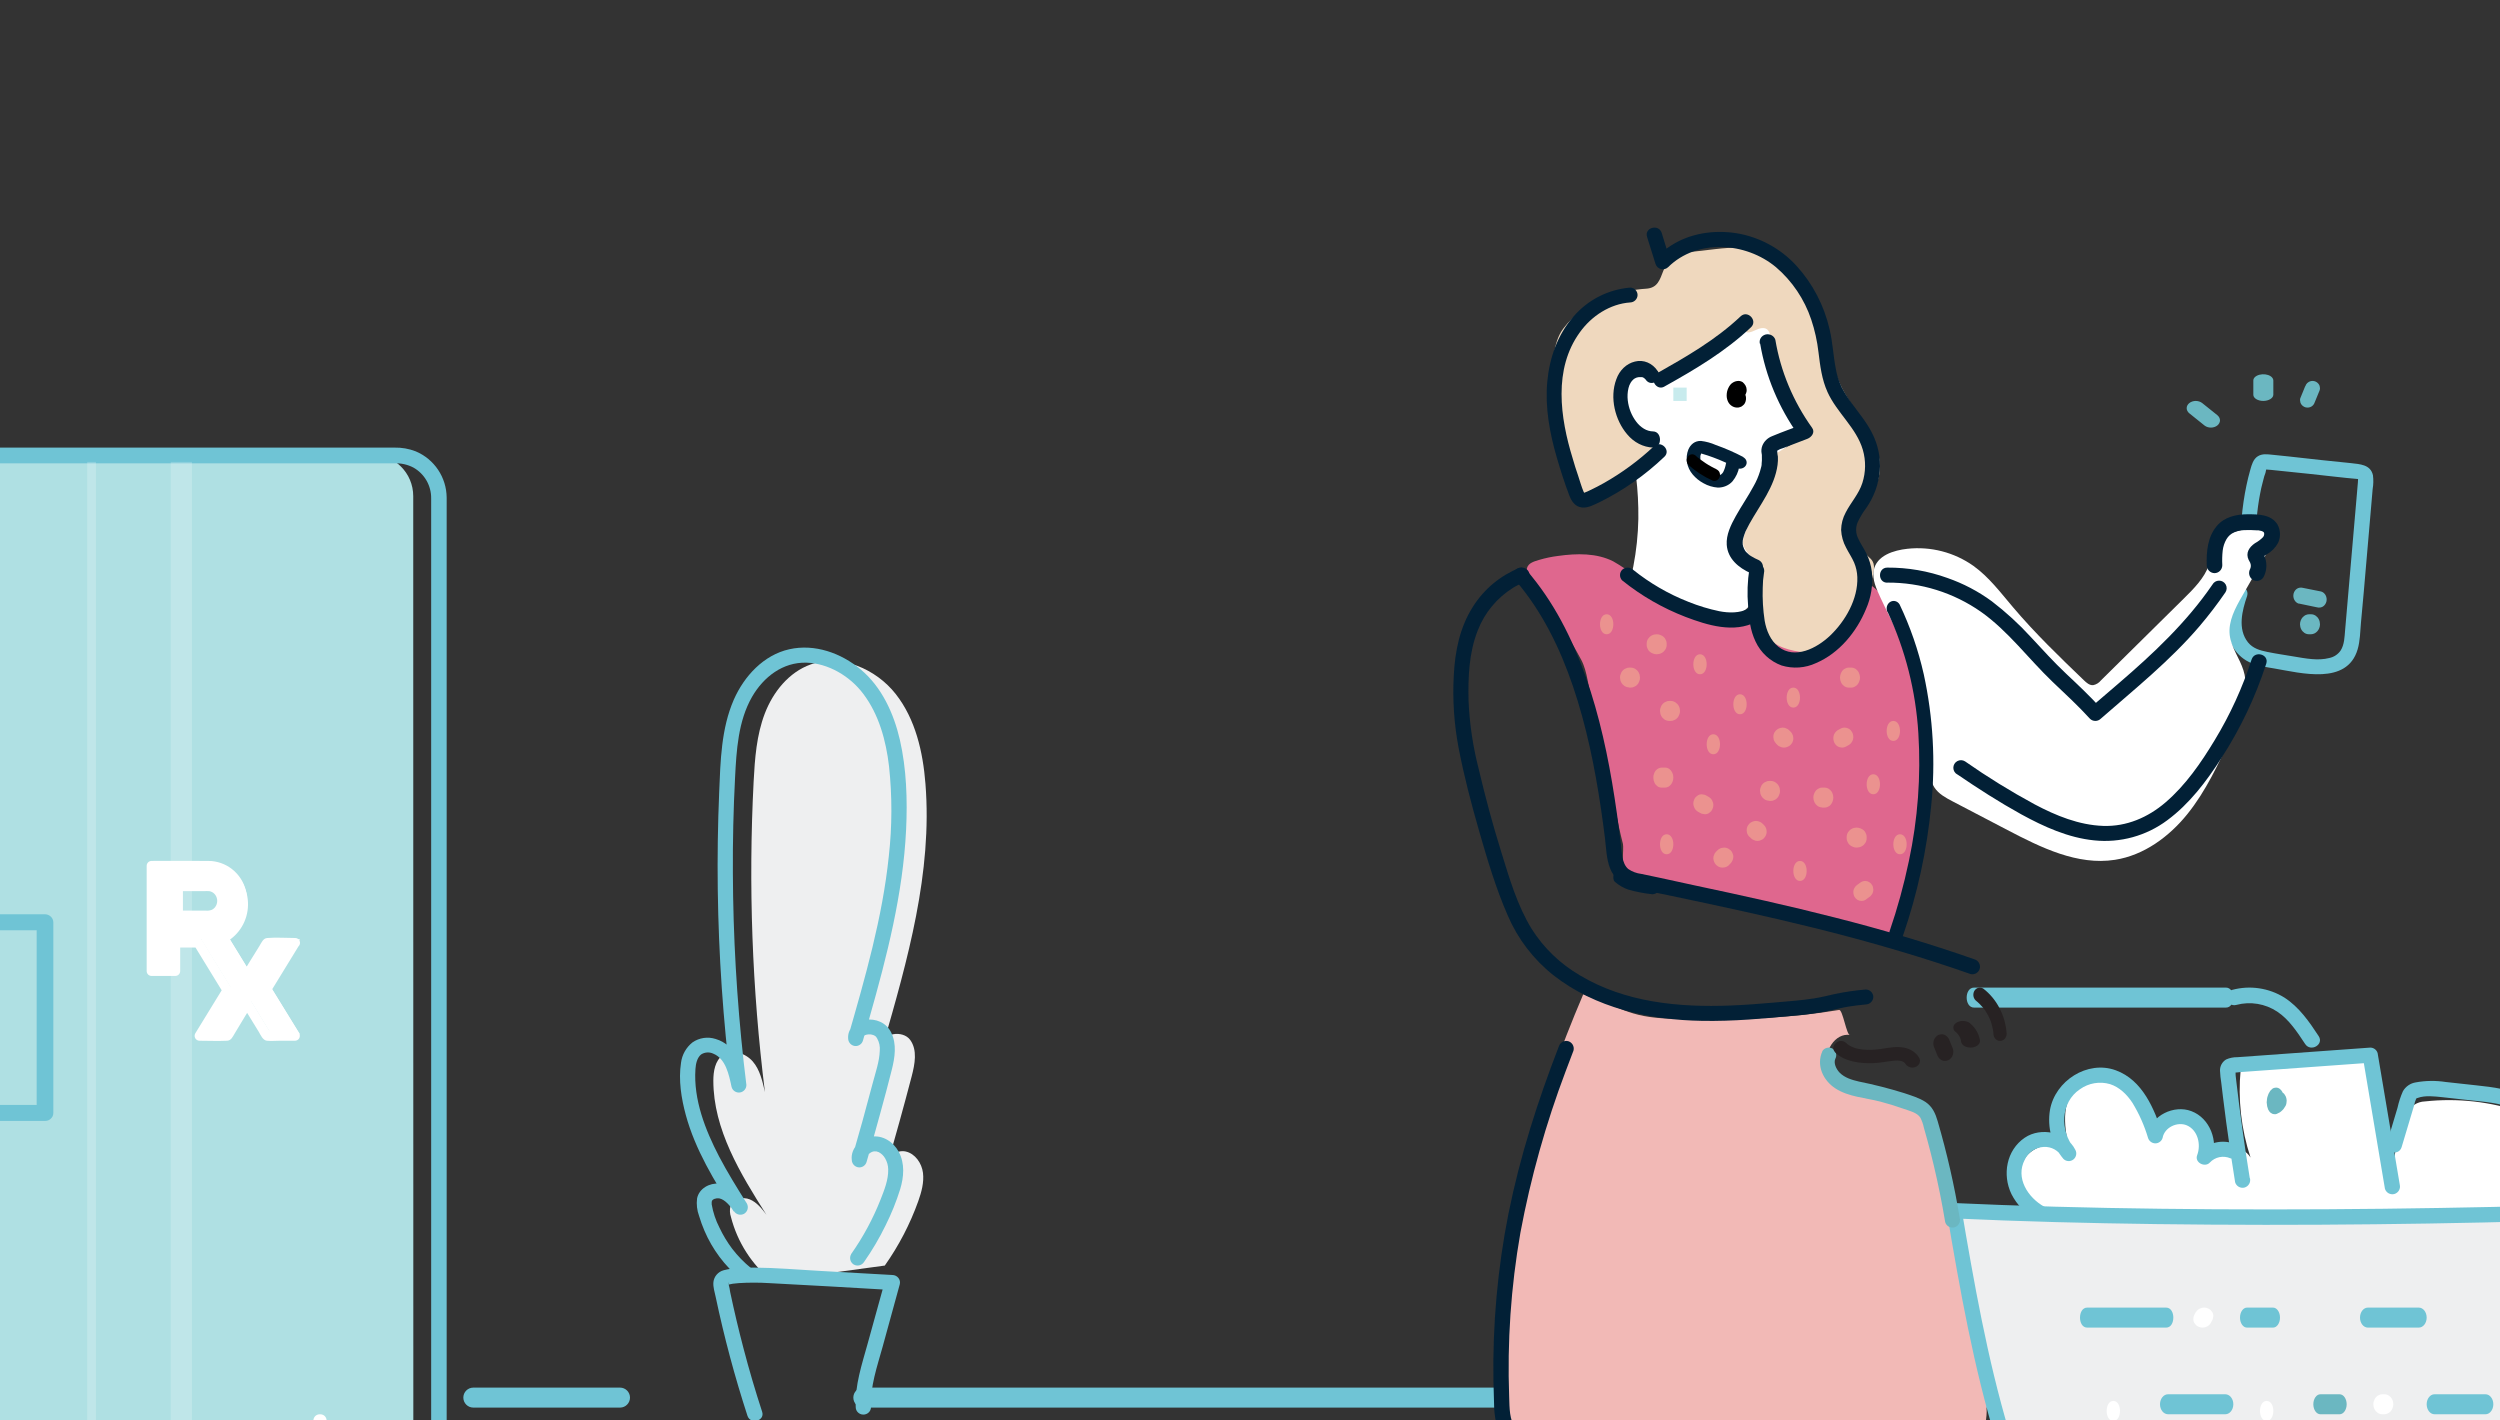 <svg width="375" height="213" viewBox="0 0 375 213" fill="none" xmlns="http://www.w3.org/2000/svg">
<rect x="0" y="0" width="375" height="213" fill="#333333" stroke="none"/>
<g clip-path="url(#clip0_5829_168873)">
<path d="M129.5 208.14H358.5C359.328 208.14 360 208.811 360 209.64C360 210.468 359.328 211.14 358.5 211.14H129.5C128.672 211.14 128 210.468 128 209.64C128 208.811 128.672 208.14 129.5 208.14Z" fill="#6FC4D5"/>
<path d="M71 208.14H93C93.828 208.14 94.5 208.811 94.5 209.64C94.5 210.468 93.828 211.14 93 211.14H71C70.172 211.14 69.5 210.468 69.5 209.64C69.5 208.811 70.172 208.14 71 208.14Z" fill="#6FC4D5"/>
<path d="M62 226.14H-77V74.419C-77 70.951 -74.179 68.14 -70.699 68.14H55.684C59.164 68.14 61.985 70.951 61.985 74.419L62 226.14Z" fill="#AFE0E3"/>
<path d="M65.859 225.793H-67.214C-68.999 225.793 -70.827 225.676 -72.612 225.793H-72.839L-71.674 226.957V77.665V74.707C-71.679 72.581 -70.399 70.663 -68.438 69.856C-67.688 69.587 -66.893 69.465 -66.097 69.499H59.174C60.158 69.459 61.135 69.678 62.009 70.133C63.677 71.07 64.7 72.847 64.674 74.764V226.957C64.674 228.455 67 228.46 67 226.957V77.287V74.648C66.98 71.606 65.148 68.87 62.347 67.698C61.339 67.308 60.264 67.118 59.184 67.141H-66.232C-70.474 67.141 -73.971 70.338 -74 74.668V226.957C-73.992 227.597 -73.477 228.113 -72.84 228.121H60.253C62.052 228.121 63.856 228.164 65.655 228.121H65.883C67.353 228.145 67.353 225.793 65.859 225.793Z" fill="#6FC4D5"/>
<path d="M48.001 214.14C49.331 214.14 49.336 212.14 48.001 212.14C46.666 212.14 46.666 214.14 48.001 214.14ZM-59.999 91.14C-58.669 91.14 -58.664 89.14 -59.999 89.14C-61.334 89.14 -61.334 91.14 -59.999 91.14ZM-49.333 132.851H-44.749C-43.962 132.813 -43.217 133.217 -42.81 133.903C-42.406 134.588 -42.406 135.443 -42.81 136.129C-43.217 136.814 -43.961 137.218 -44.749 137.179H-49.333V132.851ZM-31 140.891H-35.319L-38.425 145.955L-41.975 140.175C-39.641 138.894 -38.464 136.17 -39.118 133.565C-39.773 130.959 -42.093 129.136 -44.749 129.14H-52.999V145.225H-49.333V140.89H-45.852L-41.391 148.155L-45.666 155.14H-41.352L-38.333 150.205L-35.319 155.14H-31L-35.388 148.028L-31 140.891Z" fill="white"/>
<path d="M6.75 165.736H-4.75L-3.5 166.938V138.342L-4.75 139.544H6.75L5.5 138.342V166.938C5.5 168.486 8 168.486 8 166.938V138.342C7.99 137.682 7.436 137.15 6.75 137.14H-4.75C-5.436 137.15 -5.99 137.682 -6 138.342V166.938C-5.99 167.598 -5.436 168.13 -4.75 168.14H6.75C8.36 168.14 8.36 165.736 6.75 165.736Z" fill="#6FC4D5"/>
<g opacity="0.2">
<path d="M25.61 69.285H28.792V225.822H25.61V69.285ZM13.082 69.285H14.392V225.822H13.082V69.285Z" fill="white"/>
</g>
<path d="M26.659 132.851H31.244C32.032 132.813 32.778 133.217 33.184 133.903C33.589 134.588 33.589 135.443 33.184 136.129C32.778 136.814 32.032 137.218 31.244 137.179H26.659V132.851ZM45 140.891H40.683L37.571 145.955L34.02 140.175C36.355 138.894 37.532 136.17 36.877 133.565C36.222 130.959 33.901 129.136 31.244 129.14H23V145.225H26.668V140.89H30.151L34.615 148.155L30.317 155.14H34.634L37.654 150.205L40.674 155.14H44.99L40.6 148.028L45 140.891Z" fill="white"/>
<path d="M26.72 133.673H30.6C30.863 133.657 31.126 133.657 31.39 133.673C31.997 133.766 32.475 134.27 32.567 134.913C32.658 135.557 32.341 136.188 31.787 136.466C31.5 136.577 31.195 136.621 30.892 136.593H26.72L27.438 137.353V132.907C27.438 132.487 27.116 132.147 26.72 132.147C26.324 132.147 26.002 132.487 26.002 132.907V137.353C26.008 137.771 26.326 138.108 26.72 138.114H29.351C30.308 138.114 31.466 138.266 32.384 137.835C33.251 137.398 33.85 136.525 33.976 135.517C34.101 134.509 33.736 133.501 33.006 132.841C32.049 132.025 30.93 132.146 29.791 132.146H26.72C26.322 132.146 26 132.488 26 132.909C26 133.331 26.322 133.673 26.72 133.673Z" fill="white"/>
<path d="M44.278 140.7C42.892 140.7 41.462 140.584 40.081 140.7C39.464 140.754 39.23 141.384 38.938 141.86L37.437 144.283L36.38 146.018H37.619L34.139 140.337L33.88 141.331C35.895 140.21 37.163 138.081 37.203 135.751C37.243 133.421 36.05 131.248 34.076 130.056C32.718 129.232 31.265 129.14 29.736 129.14H22.717C22.323 129.145 22.005 129.468 22 129.867V145.664C22.005 146.064 22.323 146.386 22.717 146.391H26.312C26.706 146.386 27.024 146.063 27.029 145.664V141.408L26.312 142.135H29.726L29.109 141.777L33.479 148.912V148.175L29.286 155.015C29.161 155.24 29.163 155.516 29.291 155.741C29.418 155.965 29.652 156.105 29.907 156.11C31.289 156.11 32.69 156.178 34.071 156.11C34.693 156.076 34.922 155.485 35.209 155.014L36.643 152.63L37.69 150.923H36.452L38.79 154.733C39.086 155.218 39.402 156.042 40.033 156.11C40.663 156.178 41.338 156.11 41.969 156.11H44.264C44.519 156.106 44.754 155.966 44.881 155.74C45.008 155.516 45.007 155.24 44.881 155.014L40.601 148.03V148.761L44.881 141.777C45.359 140.982 44.13 140.25 43.642 141.045L39.364 148.03C39.229 148.255 39.229 148.536 39.364 148.761L43.642 155.746L44.264 154.656H40.033L40.65 155.014L37.69 150.167C37.558 149.949 37.324 149.817 37.071 149.817C36.819 149.817 36.584 149.949 36.452 150.167L33.498 155.014L34.114 154.656H29.888L30.51 155.746L34.698 148.912C34.831 148.685 34.831 148.402 34.698 148.175L32.073 143.895L30.605 141.495C30.515 141.35 30.433 141.185 30.328 141.045C30.036 140.657 29.702 140.681 29.281 140.681H26.303C25.909 140.686 25.591 141.009 25.586 141.408V145.664L26.303 144.937H22.717L23.434 145.664V129.886L22.717 130.614H28.263C29.354 130.552 30.448 130.568 31.538 130.662C33.658 130.982 35.338 132.642 35.708 134.782C36.078 136.922 35.054 139.063 33.168 140.095C32.828 140.301 32.713 140.745 32.91 141.093L36.39 146.769C36.522 146.987 36.757 147.12 37.009 147.12C37.262 147.12 37.496 146.987 37.629 146.77L40.673 141.796L40.057 142.155H44.287C44.684 142.152 45.003 141.825 45 141.423C44.997 141.021 44.674 140.697 44.278 140.7Z" fill="white"/>
<path d="M132.72 189.834C134.82 186.862 136.506 183.621 137.732 180.198C138.222 178.823 138.626 177.355 138.446 175.92C138.266 174.485 137.279 173.04 135.851 172.723C134.421 172.406 132.739 173.647 132.974 175.089C134.301 170.56 135.561 166.007 136.756 161.436C137.227 159.614 137.638 157.509 136.528 155.986C135.417 154.461 132.238 154.956 132.439 156.827C136.135 144.013 139.883 130.856 138.817 117.561C138.443 112.784 137.321 107.873 134.361 104.106C131.403 100.339 126.137 98.05 121.607 99.664C118.334 100.827 115.959 103.793 114.721 107.027C113.483 110.261 113.225 113.775 113.045 117.233C112.245 132.778 112.812 148.363 114.74 163.81C114.366 162.178 113.992 160.456 112.9 159.204C111.807 157.953 109.776 157.3 108.411 158.277C107.259 159.1 107.005 160.687 107.001 162.096C107.001 169.41 111.044 176.036 114.964 182.217C114.28 181.301 113.539 180.354 112.474 179.911C111.407 179.467 109.93 179.836 109.571 180.924C109.441 181.459 109.466 182.02 109.641 182.541C110.607 186.312 112.759 189.676 115.783 192.14" fill="#EEEFF0"/>
<path d="M127.664 188.12C129.454 185.582 130.936 182.838 132.079 179.947C132.639 178.517 133.268 176.975 133.231 175.414C133.224 174.829 133.065 174.254 132.768 173.75C132.546 173.356 132.216 173.034 131.816 172.825C131.753 172.799 131.356 172.691 131.501 172.713C131.431 172.713 131.075 172.713 131.201 172.695C130.953 172.713 130.716 172.8 130.516 172.947C130.339 173.05 130.195 173.199 130.097 173.378C129.997 173.557 130.03 173.438 130.001 173.642C129.982 173.776 130.001 173.642 130.001 173.624C129.998 173.748 130.006 173.872 130.023 173.995L127.801 173.695C128.882 169.979 129.917 166.24 130.905 162.478C131.319 160.902 131.908 159.245 131.964 157.625C132.027 156.981 131.891 156.333 131.575 155.768C131.528 155.685 131.476 155.606 131.419 155.53C131.549 155.638 131.468 155.59 131.419 155.53C131.371 155.497 131.327 155.44 131.282 155.404C131.457 155.5 131.331 155.444 131.282 155.404C131.242 155.381 130.972 155.233 131.09 155.288C131.208 155.344 131.042 155.288 131.008 155.262L130.782 155.199L130.601 155.162C130.756 155.192 130.693 155.162 130.571 155.162H130.153C130.393 155.162 130.093 155.162 130.001 155.196C129.908 155.229 129.886 155.236 129.827 155.248C129.601 155.292 129.967 155.14 129.775 155.266C129.693 155.318 129.467 155.474 129.653 155.314C129.653 155.314 129.56 155.414 129.534 155.422C129.556 155.367 129.386 155.474 129.534 155.422C129.512 155.478 129.479 155.515 129.453 155.56C129.53 155.352 129.379 155.675 129.453 155.56C129.375 155.768 129.453 155.56 129.453 155.508V155.775L127.23 155.475C129.78 146.604 132.368 137.64 133.32 128.44C133.825 123.951 133.836 119.42 133.353 114.928C132.905 111.108 131.845 107.188 129.497 104.083C127.497 101.411 124.234 99.491 120.952 99.401C117.455 99.305 114.548 101.511 112.802 104.536C110.725 108.166 110.466 112.546 110.258 116.666C110.011 121.422 109.903 126.183 109.932 130.948C109.969 140.414 110.51 149.87 111.551 159.278C111.681 160.434 111.818 161.586 111.958 162.733C111.968 163.306 111.548 163.796 110.982 163.873C110.416 163.951 109.881 163.593 109.736 163.038C109.336 161.18 108.866 158.806 106.98 158.044C106.39 157.769 105.699 157.819 105.154 158.178C104.554 158.68 104.369 159.578 104.317 160.358C104.002 164.928 105.799 169.502 107.865 173.474C109.132 175.889 110.573 178.207 112.025 180.514C112.333 181.055 112.154 181.744 111.621 182.064C111.081 182.364 110.401 182.186 110.077 181.659C109.48 180.856 108.754 179.92 107.854 179.746C108.017 179.776 107.744 179.746 107.691 179.746C107.639 179.746 107.361 179.764 107.528 179.746C107.416 179.764 107.304 179.79 107.195 179.824C107.195 179.824 107.021 179.894 107.121 179.85C107.221 179.805 107.025 179.905 107.006 179.916C106.899 179.983 107.006 179.916 107.006 179.898C106.964 179.931 106.924 179.967 106.888 180.006C106.798 180.095 106.888 180.006 106.888 179.983C106.854 180.028 106.825 180.075 106.798 180.124C106.778 180.177 106.763 180.232 106.754 180.288C106.74 180.411 106.74 180.536 106.754 180.659C106.963 181.873 107.355 183.046 107.917 184.141C108.443 185.257 109.081 186.316 109.821 187.303C110.649 188.38 111.598 189.358 112.651 190.215C113.089 190.659 113.089 191.373 112.651 191.817C112.205 192.247 111.501 192.247 111.055 191.817C108.71 189.88 106.862 187.409 105.665 184.609C105.354 183.882 105.084 183.138 104.858 182.379C104.552 181.549 104.448 180.657 104.558 179.779C104.847 178.267 106.454 177.405 107.891 177.549C109.743 177.721 110.955 179.166 112.003 180.578L110.055 181.722C107.188 177.171 104.284 172.478 102.865 167.232C102.195 164.762 101.754 161.997 102.15 159.43C102.299 158.222 102.915 157.122 103.865 156.365C104.88 155.657 106.166 155.465 107.343 155.845C110.306 156.725 111.299 159.753 111.892 162.48L109.669 162.781C108.465 153.056 107.796 143.271 107.665 133.471C107.601 128.587 107.672 123.703 107.877 118.821C108.069 114.159 108.177 109.299 110.069 104.956C111.629 101.404 114.555 98.253 118.381 97.391C122.207 96.53 126.178 97.956 129.123 100.431C132.283 103.083 134.064 107.025 134.979 110.96C135.983 115.344 136.127 119.97 135.916 124.458C135.453 134.062 133.038 143.432 130.426 152.638C130.101 153.785 129.772 154.933 129.442 156.083C129.287 156.625 128.758 156.972 128.201 156.896C127.648 156.813 127.235 156.342 127.223 155.782C127.104 154.269 128.383 153.181 129.771 152.977C131.349 152.735 132.938 153.382 133.668 154.857C134.546 156.625 134.228 158.631 133.768 160.47C133.231 162.614 132.657 164.747 132.071 166.88C131.397 169.356 130.702 171.827 129.986 174.291C129.831 174.833 129.302 175.179 128.746 175.101C128.193 175.017 127.781 174.547 127.767 173.987C127.557 172.304 129.037 170.807 130.605 170.517C132.36 170.193 134.005 171.26 134.82 172.787C135.75 174.533 135.58 176.543 135.027 178.382C134.444 180.246 133.712 182.06 132.838 183.806C131.91 185.712 130.834 187.542 129.619 189.279C129.295 189.806 128.616 189.986 128.075 189.688C127.54 189.368 127.359 188.678 127.667 188.135L127.664 188.12Z" fill="#6FC4D5"/>
<path d="M128.358 211.059C128.218 207.833 129.278 204.681 130.131 201.602L132.761 192.094L133.866 193.506C127.696 193.158 121.526 192.774 115.357 192.467C113.844 192.372 112.327 192.372 110.814 192.467C110.514 192.493 110.214 192.518 109.913 192.559C109.853 192.559 109.161 192.727 109.161 192.709C109.161 192.69 109.248 192.639 109.244 192.632C109.582 193.155 108.966 191.728 109.289 192.632C109.394 193.022 109.474 193.42 109.529 193.82C110.128 196.65 110.794 199.465 111.529 202.264C112.365 205.464 113.297 208.634 114.324 211.772C114.771 213.143 112.562 213.728 112.118 212.364C110.215 206.517 108.626 200.578 107.358 194.57C107.208 193.838 106.941 193.056 107.012 192.32C107.098 191.474 107.71 190.765 108.552 190.536C109.289 190.345 110.045 190.238 110.807 190.218C111.592 190.156 112.377 190.134 113.167 190.141C116.375 190.163 119.595 190.441 122.801 190.624L133.859 191.249C134.214 191.254 134.547 191.417 134.762 191.692C134.978 191.967 135.052 192.322 134.963 192.657L132.389 202.034C131.574 204.977 130.511 207.987 130.649 211.074C130.649 211.689 130.137 212.189 129.504 212.189C128.871 212.189 128.358 211.689 128.358 211.073V211.059Z" fill="#6FC4D5"/>
<path d="M245 84.957C244.87 85.41 244.87 85.89 245 86.343C245.256 86.815 245.664 87.183 246.156 87.385C249.52 89.215 253.073 90.664 256.75 91.707C258.637 92.24 260.993 92.534 262.264 91.025C263.08 90.053 263.134 88.655 263.17 87.377C263.3 82.663 263.754 77.965 264.53 73.315C264.796 71.719 265.135 70.06 266.135 68.799C267.135 67.538 268.778 66.764 269.541 65.313C270.718 63.083 269.378 60.424 268.361 58.12C267.298 55.717 266.577 53.173 266.217 50.564C266.05 49.357 265.837 47.938 264.775 47.364C263.795 46.83 262.554 47.322 261.712 48.062C260.871 48.802 260.234 49.775 259.327 50.424C258.057 51.334 256.419 51.52 255.039 52.235C253.038 53.29 251.579 55.457 249.362 55.829C247.782 56.106 245.992 55.44 244.642 56.317C243.392 57.144 243.162 58.857 243.061 60.362C242.933 61.236 243.007 62.128 243.277 62.968C243.628 63.828 244.387 64.233 245.082 64.767C246.103 65.552 246.589 66.45 246.156 67.703C245.723 68.956 245.25 70.04 245.405 71.425C245.665 73.551 245.781 75.693 245.752 77.835C245.705 80.227 245.454 82.61 245 84.957ZM306.008 181.245C303.529 179.934 302.224 176.615 303.492 174.129C304.76 171.644 308.656 170.879 310.548 172.934C309.643 169.487 308.978 165.194 311.717 162.893C313.848 161.102 317.235 161.546 319.437 163.246C321.639 164.947 322.87 167.597 323.75 170.23C324.138 168.262 326.819 167.445 328.616 168.357C330.413 169.269 331.363 171.29 331.739 173.262C333.159 171.467 336.406 171.676 337.584 173.636C336.178 169.388 335.673 164.896 336.101 160.445C342.678 160.055 349.22 159.204 355.677 157.897C356.03 163.819 357.207 169.662 359.171 175.263C358.936 172.387 360.151 169.585 361.34 166.936C361.514 166.466 361.797 166.044 362.166 165.703C362.634 165.4 363.177 165.23 363.736 165.214C368.633 164.682 373.587 165.236 378.243 166.837C377.194 166.278 376.81 164.894 377.087 163.739C377.363 162.585 378.161 161.632 378.991 160.786C383.729 155.975 390.756 153.337 397.447 154.356C399.636 154.634 401.722 155.441 403.524 156.706C406.044 158.583 407.539 161.484 408.952 164.286C409.492 165.354 410.046 166.488 409.997 167.683C409.956 168.76 409.435 169.737 409.146 170.785C408.32 173.751 409.262 177.333 407.271 179.692C405.775 181.462 403.201 181.782 400.884 181.955C397.434 182.213 393.98 182.418 390.524 182.571C383.741 182.867 376.942 182.961 370.192 183.693C364.971 184.26 359.795 185.209 354.565 185.693C346.717 186.425 338.798 186.105 330.917 185.796C322.684 185.464 314.265 185.094 306.454 182.662L306.008 181.245ZM228.622 278.358C229.812 291.633 232.712 305.087 230.067 318.146C234.611 318.808 232.877 319.139 237.468 319.139C239.161 319.139 240.903 319.085 242.443 318.374C245.89 316.787 247.163 312.584 248.06 308.864C249.414 303.237 248.965 297.608 250.324 291.978C253.178 280.145 254.223 268.288 256.484 256.342C258.658 244.824 263.888 233.22 264.953 221.529C265.053 220.995 264.993 220.442 264.78 219.942C264.368 219.152 263.31 218.998 262.416 218.932C255.476 218.422 248.532 217.97 241.586 217.577C237.608 217.344 238.02 215.935 235.252 219.837C234.066 221.521 233.531 223.632 233.016 225.598C232.162 228.862 231.418 232.148 230.784 235.457C228.226 248.765 227.426 262.357 228.404 275.877C228.475 276.705 228.548 277.533 228.622 278.358Z" fill="white"/>
<path d="M275.866 151.493C276.416 151.401 276.993 155.407 277.517 155.245C275.243 154.895 273.472 157.783 274.162 160.001C274.851 162.219 277.112 163.578 279.35 164.124C281.586 164.67 283.93 164.604 286.188 165.074C287.129 165.267 288.103 165.588 288.73 166.325C289.158 166.902 289.46 167.562 289.618 168.264C293.357 180.896 295.528 193.936 297.546 206.96C297.846 208.558 297.997 210.181 298 211.808C297.959 213.218 297.666 214.697 296.762 215.756C294.967 217.84 292.073 219.377 289.349 219.41C284.446 219.477 279.449 219.445 274.57 219.97C271.347 220.313 268.095 220.07 264.867 219.825L228.957 217.481C226.481 217.294 229.097 215.854 227.099 214.341C223.905 211.935 225.292 204.2 225.342 200.201C225.56 182.48 230.54 165.415 237.49 149.14C244.865 151.828 244.702 152.864 253.691 152.872C262.68 152.882 268.465 152.72 275.866 151.493Z" fill="#F2B9B6"/>
<path d="M238.833 105.058C241.069 112.098 241.603 119.443 243.445 126.601C243.59 127.339 243.175 130.647 243.596 131.267C244.38 132.284 246.661 132.279 247.881 132.611L282.871 140.006C283.241 140.144 283.642 140.176 284.029 140.098C284.689 139.896 284.987 139.136 285.182 138.464C287.686 130.014 288.97 121.242 288.993 112.42C289.031 110.592 288.913 108.765 288.636 106.959C288.364 105.526 288.008 104.111 287.57 102.72L286 97.34C285.344 95.105 284.677 92.837 283.462 90.854C282.247 88.871 280.397 87.174 278.145 86.679C277.44 86.5 276.702 86.5 275.997 86.679C274.612 87.099 273.654 88.321 272.526 89.229C270.133 91.152 266.939 91.614 263.912 92.005C262.212 92.294 260.485 92.384 258.765 92.274C256.235 92.014 253.875 90.9 251.575 89.804C249.295 88.795 247.1 87.598 245.013 86.224C244.049 85.48 243.034 84.804 241.978 84.2C239.489 82.94 236.524 82.999 233.754 83.385C232.771 83.505 231.8 83.708 230.851 83.99C230.2 84.196 229.271 84.41 229.055 85.192C228.678 86.536 230.374 88.262 231.058 89.237C233.318 92.33 235.363 95.577 237.179 98.957C238.164 100.825 238.177 103.05 238.834 105.059L238.833 105.058Z" fill="#DF678E"/>
<path d="M246.392 64.594C246.272 64.496 249.31 66.797 248.236 68.195C247.163 69.594 238.38 75.785 237.534 74.686C236.689 73.588 235.234 67.948 234.744 65.681C234.255 63.414 231.234 53.618 234.492 49.282C237.75 44.944 243.41 43.519 246.917 43.306C250.424 43.094 248.162 38.187 253.331 37.8C258.501 37.416 264.175 35.608 268.552 40.327C272.929 45.047 274.446 49.072 274.84 53.557C275.234 58.044 278.757 61.684 280.44 65.079C282.123 68.474 282.832 70.496 280.565 74.508C278.297 78.523 277.489 77.141 278.538 80.861C279.586 84.579 282.178 82.722 280.61 87.4C279.043 92.079 276.328 98.704 272.378 98.1C268.428 97.499 262.015 97.691 264.088 87.031C264.419 85.312 262.354 83.46 261.626 82.111C260.896 80.761 262.632 78.459 262.806 77.126C263.565 71.242 266.496 67.966 266.496 67.966L271.026 65.267L269.05 59.818L265.426 52.121C265.426 52.121 266.373 48.056 263.285 49.538C260.196 51.017 263.355 46.993 260.817 49.481C258.281 51.971 251.068 56.861 248.975 55.891C246.881 54.919 244.415 55.84 243.47 58.306C242.525 60.77 245.596 63.807 245.596 63.807L246.392 64.594Z" fill="#EFD8BE"/>
<path d="M293 182.448C327.716 184.064 376.05 183.546 410.658 181.667C413.304 181.521 418.309 180.71 420.86 181.441C423.41 182.172 423.49 181.959 423.925 184.574C424.215 186.324 423.614 188.083 423.021 189.754C417.356 205.718 411.439 221.59 405.271 237.37C404.441 239.484 403.496 241.74 401.568 242.938C400.062 243.874 398.2 243.995 396.429 244.091C370.058 245.478 343.657 245.144 317.239 244.993C316.07 244.993 314.855 244.968 313.814 244.433C312.649 243.836 311.886 242.683 311.206 241.563C300.233 223.603 296.513 203.223 293 182.465" fill="#EEEFF0"/>
<path d="M338.507 77.746C338.609 76.534 338.774 75.329 339.001 74.135C339.117 73.516 339.25 72.89 339.416 72.3C339.486 72.01 339.561 71.723 339.64 71.437C339.783 71.112 339.88 70.768 339.93 70.417C339.885 70.242 339.98 70.417 339.786 70.417C340.068 70.441 340.35 70.453 340.636 70.482L342.579 70.682L346.565 71.097C348.948 71.342 351.485 71.674 353.775 71.86C353.643 71.86 353.705 71.54 353.705 71.943C353.705 72.209 353.672 72.475 353.651 72.736L353.473 74.811L353.133 78.733C352.676 83.991 352.22 89.257 351.766 94.534C351.676 95.547 351.663 96.68 351.102 97.568C350.706 98.15 350.098 98.555 349.408 98.697C347.706 99.149 345.793 98.759 344.049 98.469C342.716 98.244 341.376 98.054 340.051 97.779C338.971 97.564 337.913 97.244 337.199 96.352C335.605 94.36 336.323 91.558 337.071 89.388C337.197 88.99 337.096 88.555 336.807 88.254C336.517 87.954 336.087 87.834 335.684 87.946C335.282 88.056 334.973 88.379 334.879 88.786C333.986 91.371 333.496 94.219 334.787 96.766C335.344 97.875 336.25 98.769 337.365 99.311C338.569 99.88 339.885 100.058 341.185 100.278C345.162 100.955 352.04 102.806 353.639 97.423C354.021 96.136 354.029 94.725 354.145 93.397L354.56 88.852L355.328 79.974L355.702 75.637L355.897 73.363C356.017 72.677 356.032 71.978 355.943 71.288C355.586 69.665 353.971 69.628 352.622 69.466L348.225 69.013L343.289 68.465L340.836 68.212C340.093 68.138 339.333 68.022 338.665 68.445C337.996 68.868 337.76 69.69 337.548 70.453C337.336 71.217 337.133 71.981 336.979 72.753C336.631 74.396 336.387 76.059 336.249 77.733C336.223 78.155 336.434 78.556 336.796 78.775C337.157 78.994 337.611 78.994 337.972 78.775C338.334 78.556 338.545 78.155 338.519 77.733L338.507 77.746ZM296.108 151.139H333.893C335.367 151.139 335.371 148.139 333.893 148.139H296.108C294.631 148.139 294.631 151.139 296.108 151.139ZM293.1 182.761C303.196 183.231 313.302 183.481 323.408 183.614C334.341 183.756 345.273 183.764 356.203 183.639C367.067 183.523 377.926 183.284 388.779 182.924C393.792 182.754 398.803 182.554 403.813 182.321C406.135 182.212 408.461 182.121 410.778 181.967C413 181.821 415.21 181.501 417.436 181.464C418.424 181.41 419.414 181.496 420.379 181.718C420.792 181.83 421.227 181.946 421.645 182.075C421.805 182.12 421.962 182.172 422.117 182.233C421.893 182.142 422.241 182.313 422.311 182.363C422.042 182.167 422.278 182.321 422.282 182.363C422.312 182.409 422.338 182.459 422.357 182.512C422.482 182.957 422.579 183.41 422.647 183.868C422.862 185.257 422.46 186.608 422.017 187.915C419.948 194 417.68 200.022 415.458 206.049C413.236 212.075 410.96 218.11 408.655 224.149C407.513 227.139 406.36 230.125 405.195 233.109C404.674 234.456 404.177 235.816 403.602 237.139C403.172 238.264 402.538 239.299 401.732 240.191C399.791 242.151 396.522 241.855 393.993 241.98C390.79 242.138 387.587 242.27 384.384 242.375C377.934 242.594 371.481 242.733 365.026 242.791C352.156 242.945 339.282 242.87 326.412 242.791C323.234 242.77 320.052 242.791 316.873 242.728C315.586 242.708 314.415 242.554 313.488 241.58C312.561 240.607 311.961 239.397 311.308 238.274C308.446 233.336 306.016 228.158 304.045 222.798C300.068 212.075 297.68 200.85 295.661 189.612C295.164 186.839 294.684 184.066 294.221 181.293C294.05 180.69 293.429 180.336 292.826 180.499C292.232 180.676 291.883 181.293 292.036 181.896C293.997 193.476 296.037 205.088 299.484 216.33C301.173 221.92 303.275 227.373 305.774 232.647C307.044 235.3 308.435 237.89 309.95 240.416C310.645 241.572 311.357 242.799 312.433 243.66C313.6 244.608 314.978 244.908 316.451 244.979C319.687 245.107 322.94 245.029 326.171 245.049L336.054 245.107C342.601 245.141 349.144 245.147 355.686 245.128C368.858 245.07 382.03 244.828 395.186 244.168C398.011 244.026 401.032 243.98 403.217 241.905C405.212 240.012 406.052 237.143 407.025 234.651C409.416 228.523 411.77 222.383 414.085 216.231C416.399 210.078 418.676 203.908 420.917 197.722C422.026 194.648 423.167 191.583 424.227 188.489C424.72 187.041 425.133 185.489 424.96 183.947C424.914 182.987 424.68 182.046 424.273 181.177C423.856 180.537 423.213 180.082 422.473 179.904C421.533 179.582 420.562 179.357 419.576 179.234C417.263 178.981 414.9 179.289 412.595 179.509C407.852 179.962 403.077 180.062 398.305 180.262C387.527 180.711 376.742 181.022 365.953 181.193C354.703 181.388 343.449 181.453 332.193 181.389C321.545 181.322 310.893 181.139 300.254 180.749C297.887 180.659 295.52 180.563 293.153 180.457C291.696 180.391 291.696 182.666 293.153 182.732L293.099 182.762L293.1 182.761Z" fill="#6FC4D5"/>
<path d="M273.35 157.705C272.414 159.803 273.453 162.058 275.317 163.265C277.272 164.539 279.814 164.662 282.026 165.237C283.219 165.547 284.395 165.909 285.554 166.325C286.362 166.613 287.596 166.884 288.068 167.672C288.302 168.143 288.474 168.642 288.582 169.155C288.767 169.795 288.946 170.439 289.12 171.085C289.451 172.309 289.765 173.541 290.06 174.781C290.731 177.604 291.304 180.449 291.779 183.316C291.948 183.911 292.569 184.26 293.17 184.1C293.765 183.923 294.115 183.314 293.965 182.716C293.152 177.81 292.045 172.957 290.652 168.182C290.317 167.036 289.874 166.005 288.842 165.307C287.89 164.674 286.677 164.325 285.604 163.96C283.377 163.267 281.116 162.69 278.829 162.23C277.789 161.988 276.692 161.668 275.929 160.88C275.408 160.333 275.019 159.458 275.296 158.826C275.593 158.286 275.41 157.611 274.882 157.29C274.339 156.98 273.644 157.163 273.329 157.7L273.35 157.705Z" fill="#6BB7C1"/>
<path d="M306.656 181.016C304.171 179.64 302.282 176.682 303.716 173.952C304.236 172.84 305.328 172.105 306.556 172.039C307.708 171.969 308.795 172.576 309.336 173.592L311.116 172.221C308.983 169.631 309.046 165.355 311.99 163.388C313.297 162.452 314.964 162.168 316.508 162.62C317.916 163.07 319.043 164.173 319.863 165.42C320.868 167.065 321.655 168.833 322.203 170.68C322.35 171.162 322.791 171.496 323.296 171.506C323.805 171.505 324.251 171.168 324.39 170.68C324.667 169.114 326.589 168.201 328.018 168.8C329.674 169.51 330.188 171.667 329.571 173.29C329.156 174.365 330.726 175.183 331.467 174.39C332.258 173.537 333.504 173.28 334.569 173.75C335.173 173.913 335.796 173.56 335.965 172.96C336.115 172.36 335.767 171.748 335.174 171.568C333.314 170.878 331.22 171.366 329.861 172.808L331.757 173.91C332.797 171.18 331.492 167.714 328.697 166.668C326.125 165.689 322.704 167.296 322.203 170.098H324.39C323.147 166.342 321.404 162.021 317.374 160.546C313.104 158.984 308.263 162.132 307.497 166.491C307.058 169.116 307.796 171.801 309.513 173.836C309.917 174.236 310.555 174.276 311.004 173.926C311.448 173.576 311.571 172.956 311.294 172.465C309.957 169.795 306.138 169.015 303.715 170.655C300.949 172.526 300.323 176.212 301.715 179.112C302.555 180.76 303.88 182.112 305.513 182.987C306.788 183.697 307.931 181.747 306.656 181.033V181.016Z" fill="#6FC4D5"/>
<path d="M337.465 176.722C336.683 171.908 336.011 167.077 335.45 162.229C335.416 161.925 335.379 161.618 335.345 161.31C335.345 161.214 335.345 160.67 335.278 160.612C335.21 160.553 335.055 160.928 335.034 160.89C335.361 160.892 335.687 160.867 336.01 160.815L339.746 160.549L347.121 160.017L355.535 159.41L354.425 158.579L357.739 178.306C357.913 178.909 358.544 179.263 359.157 179.101C359.761 178.923 360.117 178.308 359.965 177.704L356.645 157.972C356.507 157.479 356.052 157.138 355.535 157.14L339.548 158.296L335.602 158.579C335.022 158.568 334.447 158.684 333.919 158.919C333.324 159.28 332.973 159.931 333.002 160.619C333.03 161.232 333.095 161.841 333.195 162.445C333.275 163.127 333.355 163.809 333.439 164.491C333.595 165.784 333.763 167.081 333.936 168.374C334.339 171.367 334.784 174.355 335.269 177.338C335.445 177.939 336.075 178.292 336.687 178.132C337.291 177.952 337.646 177.335 337.491 176.731L337.465 176.722Z" fill="#6FC4D5"/>
<path d="M340.601 163.546C340.569 163.584 340.539 163.624 340.511 163.666C340.421 163.796 340.341 163.936 340.271 164.083C340.208 164.237 340.153 164.395 340.106 164.557C340.09 164.611 340.078 164.667 340.069 164.724C340.069 164.812 340.049 164.906 340.036 164.989C340.023 165.073 340.036 165.166 340.011 165.255C339.986 165.344 340.011 165.365 340.011 165.422C340.02 165.597 340.041 165.772 340.073 165.942C340.114 166.11 340.166 166.274 340.226 166.432L340.403 166.719C340.501 166.857 340.626 166.959 340.766 167.016C340.853 167.079 340.951 167.113 341.051 167.115C341.201 167.155 341.355 167.147 341.501 167.089C341.659 167.026 341.814 166.949 341.963 166.859C342.028 166.821 342.09 166.775 342.149 166.724C342.252 166.635 342.351 166.536 342.45 166.438L342.537 166.338C342.649 166.188 342.752 166.028 342.847 165.859C342.927 165.704 342.973 165.524 342.979 165.339C343.013 165.149 343.006 164.95 342.958 164.765C342.926 164.584 342.856 164.417 342.756 164.281C342.678 164.127 342.57 164.001 342.442 163.916L342.17 163.77C341.974 163.703 341.767 163.703 341.571 163.77L341.291 163.906C341.119 164.03 340.976 164.21 340.878 164.426V164.458L341.055 164.166C340.991 164.266 340.919 164.356 340.841 164.437L341.068 164.213C340.983 164.293 340.891 164.361 340.795 164.416L341.068 164.27L340.903 164.343L342.178 164.995L342.289 165.333C342.263 165.251 342.245 165.165 342.236 165.078L342.276 165.458C342.269 165.37 342.269 165.281 342.276 165.192L342.236 165.568C342.249 165.475 342.268 165.385 342.293 165.297L342.182 165.635C342.21 165.555 342.244 165.478 342.285 165.406L342.112 165.698C342.137 165.653 342.166 165.611 342.198 165.573C342.308 165.449 342.389 165.291 342.434 165.114C342.566 164.767 342.566 164.363 342.434 164.015C342.389 163.839 342.308 163.68 342.198 163.557L341.971 163.333C341.799 163.205 341.602 163.139 341.401 163.14L341.101 163.187C340.911 163.254 340.74 163.381 340.601 163.557V163.546Z" fill="#6BB7C1"/>
<path d="M360.248 172.055L361.52 167.804L362.127 165.776C362.182 165.464 362.274 165.16 362.402 164.87C362.539 164.662 362.402 164.782 362.635 164.697C363.765 164.272 365.213 164.462 366.377 164.581C367.737 164.721 369.101 164.879 370.461 165.032C372.661 165.274 374.972 165.423 377.039 166.307C377.878 166.649 378.635 167.171 379.259 167.837C379.567 168.174 379.804 168.441 379.709 168.905C379.555 169.654 379.326 170.393 379.139 171.128L376.681 180.693C376.311 182.143 378.507 182.763 378.877 181.313L381.309 171.838C381.725 170.295 382.49 168.535 381.555 167.051C380.841 165.987 379.873 165.127 378.744 164.551C376.494 163.361 373.949 163.077 371.471 162.804L366.86 162.299C365.367 162.067 363.847 162.088 362.36 162.359C361.56 162.484 360.855 162.969 360.44 163.68C360.087 164.477 359.816 165.31 359.628 166.163L358.052 171.438C357.637 172.875 359.82 173.488 360.248 172.055Z" fill="#6FC4D5"/>
<path d="M377.228 165.247C379.089 159.387 385.007 155.791 391.031 155.405C394.427 155.19 398.083 155.746 401.116 157.305C403.839 158.748 405.893 161.166 406.852 164.058C408.172 167.841 407.859 171.916 406.955 175.751C406.629 177.143 408.808 177.74 409.135 176.344C410.05 172.464 410.418 168.348 409.341 164.456C408.416 161.116 406.452 158.056 403.493 156.108C400.316 154.005 396.181 153.145 392.397 153.141C388.674 153.091 385.014 154.099 381.858 156.043C378.642 158.048 376.238 161.093 375.058 164.655C374.62 166.023 376.803 166.611 377.236 165.247H377.228Z" fill="#6FC4D5"/>
<path d="M264.023 51.544C264.856 56.464 266.82 61.154 269.778 65.286L270.498 63.63C268.943 64.226 267.357 64.777 265.824 65.422C265.139 65.686 264.604 66.208 264.348 66.862C264.202 67.242 264.168 67.652 264.251 68.05C264.251 68.05 264.304 68.385 264.281 68.215C264.276 68.305 264.276 68.395 264.281 68.485C264.302 68.871 264.288 69.258 264.238 69.643C264.273 69.386 264.238 69.733 264.238 69.759C264.238 69.866 264.194 69.969 264.172 70.073C264.124 70.284 264.067 70.487 264.001 70.703C263.767 71.47 263.446 72.213 263.043 72.916C262.217 74.456 261.211 75.903 260.359 77.434C259.639 78.729 258.905 80.224 259.01 81.725C259.155 83.795 260.767 85.164 262.639 85.995C263.217 86.295 263.943 86.112 264.286 85.582C264.613 85.038 264.418 84.348 263.846 84.03C263.428 83.851 263.024 83.642 262.639 83.405L262.402 83.248C262.569 83.364 262.402 83.248 262.344 83.198C262.191 83.07 262.05 82.934 261.905 82.785C261.725 82.574 261.857 82.739 261.905 82.785C261.857 82.727 261.817 82.669 261.773 82.611C261.686 82.483 261.615 82.351 261.541 82.197C261.677 82.445 261.541 82.123 261.492 82.019C261.444 81.916 261.466 81.916 261.452 81.866C261.44 81.816 261.452 81.766 261.418 81.713C261.418 81.87 261.444 81.907 261.418 81.82C261.395 81.545 261.395 81.268 261.418 80.993C261.382 81.295 261.448 80.893 261.47 80.794C261.514 80.62 261.563 80.451 261.62 80.281C261.677 80.111 261.725 79.987 261.782 79.843C261.782 79.785 261.83 79.727 261.857 79.669C261.98 79.367 261.751 79.876 261.897 79.578C262.041 79.28 262.23 78.903 262.415 78.572C264.001 75.717 266.193 73.023 266.632 69.742C266.688 69.331 266.706 68.915 266.685 68.501C266.622 68.229 266.588 67.951 266.584 67.673C266.641 67.446 266.527 67.673 266.584 67.595C266.85 67.42 267.148 67.292 267.462 67.218L268.675 66.755L271.095 65.828C271.763 65.571 272.295 64.83 271.815 64.173C268.974 60.205 267.092 55.697 266.303 50.969C266.121 50.369 265.462 50.017 264.823 50.179C264.191 50.357 263.821 50.971 263.983 51.573L264.023 51.543V51.544ZM248.649 55.65C247.857 54.457 246.522 53.902 245.238 54.234C243.975 54.534 242.928 55.531 242.448 56.89C241.406 59.666 242.28 63.044 244.068 65.138C245.084 66.364 246.487 67.083 247.97 67.138C249.343 67.17 249.343 64.744 247.97 64.713C247.486 64.704 247.01 64.564 246.584 64.305C246.137 64.034 245.739 63.667 245.414 63.225C244.734 62.327 244.301 61.224 244.164 60.051C244.094 59.435 244.13 58.809 244.274 58.209C244.34 57.921 244.451 57.648 244.602 57.403C244.652 57.308 244.714 57.22 244.785 57.143C244.816 57.103 245.101 56.841 244.969 56.943C245.274 56.677 245.653 56.543 246.038 56.567H246.245H246.268C246.397 56.567 246.463 56.624 246.561 56.664C246.374 56.584 246.713 56.774 246.752 56.806C246.545 56.633 246.947 57.071 246.802 56.855C247.109 57.42 247.752 57.615 248.266 57.297C248.716 57.001 249 56.164 248.656 55.641L248.649 55.65Z" fill="#022036"/>
<path d="M249.64 57.992C254.204 55.449 258.78 52.749 262.648 49.091C263.705 48.091 262.145 46.451 261.092 47.451C257.368 50.969 252.922 53.524 248.55 55.991C247.296 56.691 248.41 58.695 249.66 57.991H249.64V57.992Z" fill="#022036"/>
<path d="M248.086 66.941C245.818 69.069 243.305 70.918 240.6 72.45C239.935 72.824 239.258 73.178 238.573 73.5C238.275 73.655 237.968 73.79 237.653 73.906C237.559 73.934 237.506 73.934 237.511 73.946H237.547C237.721 74.069 237.762 74.085 237.669 73.999C237.627 73.907 237.579 73.817 237.527 73.731C237.235 73.043 236.967 72.104 236.716 71.343C236.424 70.493 236.144 69.634 235.905 68.772C234.019 62.654 232.977 55.355 236.979 49.843C238.723 47.403 241.513 45.576 244.526 45.368C245.133 45.353 245.622 44.863 245.636 44.254C245.63 43.641 245.136 43.146 244.526 43.139C241.234 43.414 238.182 44.972 236.022 47.479C233.622 50.209 232.417 53.692 232.089 57.279C231.74 61.129 232.458 65.009 233.537 68.691C234.088 70.578 234.692 72.474 235.394 74.313C235.73 75.195 236.258 75.997 237.271 76.123C238.204 76.241 239.157 75.68 239.976 75.309C243.526 73.547 246.789 71.257 249.656 68.516C250.702 67.531 249.128 65.961 248.086 66.941ZM247.059 35.542L248.324 39.57C248.439 39.957 248.744 40.255 249.131 40.358C249.517 40.461 249.928 40.354 250.217 40.076C254.571 35.776 261.884 36.315 266.395 40.076C268.829 42.16 270.657 44.875 271.683 47.928C272.217 49.524 272.583 51.173 272.774 52.847C273.026 54.894 273.27 56.913 274.126 58.806C275.523 61.906 278.459 64.168 279.426 67.477C279.896 69.1 279.871 70.829 279.356 72.437C278.826 74.109 277.624 75.363 276.855 76.876C276.419 77.676 276.183 78.573 276.168 79.488C276.212 80.416 276.465 81.322 276.908 82.137C277.288 82.897 277.785 83.608 278.12 84.389C278.41 85.079 278.573 85.817 278.6 86.567C278.72 89.839 276.817 93.149 274.519 95.342C272.522 97.232 269.243 98.953 266.767 97.014C265.577 96.078 264.957 94.582 264.7 93.115C264.451 91.478 264.354 89.822 264.41 88.167C264.415 87.414 264.478 86.662 264.6 85.919C264.748 85.311 264.4 84.692 263.807 84.511C263.205 84.35 262.587 84.704 262.414 85.309C262.12 87.152 262.054 89.024 262.215 90.884C262.335 92.722 262.525 94.54 263.327 96.22C264.106 97.897 265.511 99.192 267.234 99.822C268.945 100.346 270.787 100.217 272.41 99.459C275.858 97.988 278.475 94.812 279.893 91.377C280.67 89.624 280.976 87.696 280.783 85.785C280.66 84.801 280.37 83.845 279.926 82.96C279.546 82.191 279.038 81.477 278.686 80.687C278.349 79.952 278.333 79.107 278.641 78.359C279.001 77.588 279.44 76.856 279.951 76.178C281.087 74.551 281.782 72.652 281.969 70.67C282.119 68.705 281.723 66.736 280.824 64.987C279.997 63.315 278.785 61.911 277.71 60.419C277.17 59.691 276.688 58.921 276.268 58.116C275.838 57.226 275.535 56.28 275.366 55.304C274.986 53.344 274.903 51.342 274.44 49.399C273.626 45.839 271.912 42.554 269.467 39.863C267.077 37.255 263.89 35.533 260.417 34.973C257.072 34.463 253.5 34.973 250.61 36.863C249.893 37.326 249.225 37.863 248.617 38.467L250.494 38.969L249.254 34.932C248.804 33.536 246.616 34.138 247.059 35.542Z" fill="#022036"/>
<path d="M260.77 57.14C260.484 57.142 260.204 57.222 259.956 57.371C259.801 57.457 259.663 57.574 259.549 57.716C259.429 57.865 259.327 58.031 259.247 58.208C259.166 58.38 259.103 58.562 259.059 58.75C259.019 58.949 258.999 59.152 259 59.355C259.004 59.684 259.082 60.007 259.229 60.295C259.37 60.564 259.579 60.784 259.832 60.93C260.05 61.06 260.292 61.13 260.541 61.137C260.696 61.149 260.851 61.125 260.998 61.068C261.158 61.03 261.304 60.947 261.423 60.828C261.559 60.735 261.669 60.606 261.743 60.453C261.904 60.128 261.946 59.751 261.863 59.395L261.73 59.06C261.62 58.855 261.463 58.685 261.272 58.568L260.975 58.43C260.757 58.366 260.526 58.366 260.308 58.43H260.248L260.582 58.38H260.532L260.866 58.43C260.84 58.434 260.814 58.434 260.788 58.43L261.09 58.568C261.063 58.558 261.038 58.543 261.016 58.523L261.272 58.735L261.213 58.671L261.41 58.947C261.392 58.92 261.377 58.892 261.364 58.863L261.492 59.183C261.475 59.139 261.462 59.093 261.455 59.045L261.501 59.405C261.489 59.315 261.489 59.224 261.501 59.134L261.455 59.488C261.469 59.394 261.492 59.301 261.524 59.212L261.405 59.552C261.432 59.488 261.464 59.427 261.501 59.37L261.309 59.64C261.338 59.607 261.37 59.578 261.405 59.552L261.149 59.759C261.179 59.736 261.211 59.716 261.245 59.699L260.948 59.838L261.044 59.808L260.71 59.858H260.77C260.929 59.862 261.086 59.821 261.227 59.739C261.382 59.685 261.521 59.59 261.634 59.464C261.751 59.344 261.839 59.196 261.89 59.03C261.967 58.87 262.005 58.69 262 58.509L261.954 58.149C261.894 57.926 261.784 57.723 261.634 57.559L261.405 57.327C261.215 57.205 260.996 57.14 260.775 57.14H260.77Z" fill="black"/>
<path d="M261.515 68.564C260.186 67.861 258.796 67.254 257.359 66.746C256.668 66.439 255.925 66.234 255.159 66.141C254.205 66.103 253.572 66.686 253.251 67.433C252.757 68.698 253.001 70.1 253.901 71.169C254.343 71.703 254.899 72.151 255.536 72.492C256.18 72.859 256.915 73.082 257.676 73.139C258.529 73.147 259.337 72.802 259.868 72.204C260.402 71.556 260.752 70.802 260.886 70.004C261.036 69.513 260.71 69.004 260.161 68.871C259.611 68.739 259.045 69.029 258.896 69.522C258.823 69.975 258.679 70.418 258.468 70.837C258.438 70.874 258.267 71.082 258.365 70.981C258.301 71.049 258.233 71.112 258.16 71.169C258.006 71.299 258.096 71.207 258.13 71.169L258.006 71.239C257.869 71.316 258.138 71.209 258.006 71.239C257.946 71.258 257.884 71.273 257.822 71.284C257.715 71.284 257.903 71.331 257.792 71.284C257.68 71.239 257.728 71.284 257.792 71.284C257.658 71.266 257.528 71.237 257.402 71.192C257.282 71.159 257.163 71.121 257.047 71.078C257.158 71.12 256.872 70.998 256.812 70.971C256.397 70.814 256.024 70.581 255.716 70.288C255.445 70.004 255.246 69.671 255.134 69.311C255.1 69.201 255.074 69.091 255.053 68.978V68.785C255.043 68.672 255.043 68.558 255.053 68.445C255.053 68.468 255.053 68.555 255.053 68.445C255.053 68.334 255.087 68.287 255.113 68.207C255.138 68.126 255.147 68.115 255.16 68.07C255.21 67.919 255.1 68.165 255.16 68.038L255.228 67.927C255.275 67.843 255.318 67.874 255.228 67.927C255.138 67.981 255.074 67.974 255.027 68.001C255.112 67.951 255.172 68.023 255.07 68.001L255.28 68.053C255.849 68.21 256.41 68.406 256.961 68.606C258.167 69.052 259.334 69.578 260.454 70.177C260.944 70.433 261.574 70.284 261.86 69.846C262.146 69.406 261.98 68.843 261.49 68.585L261.515 68.564Z" fill="#022036"/>
<path d="M253.227 69.705C254.338 70.702 255.584 71.513 256.922 72.107C257.144 72.173 257.382 72.139 257.58 72.014C257.775 71.891 257.916 71.69 257.973 71.455C258.029 71.22 257.997 70.971 257.883 70.762C257.758 70.572 257.581 70.43 257.376 70.355C257.421 70.355 257.52 70.42 257.418 70.355L257.312 70.303L257.1 70.201C256.956 70.133 256.816 70.06 256.68 69.981C256.393 69.827 256.113 69.656 255.84 69.477C255.568 69.299 255.315 69.124 255.061 68.929L254.872 68.782L254.782 68.705C254.782 68.705 254.653 68.603 254.752 68.705L254.721 68.681L254.631 68.599L254.43 68.42C254.273 68.255 254.067 68.155 253.847 68.14C253.622 68.143 253.407 68.239 253.247 68.408C252.918 68.768 252.918 69.345 253.247 69.705H253.227Z" fill="black"/>
<path d="M243.337 87.069C246.195 89.371 249.401 91.216 252.837 92.538C256.107 93.783 260.117 95.028 263.429 93.26C264.732 92.567 263.572 90.603 262.269 91.296C260.966 91.989 259.327 91.96 257.898 91.682C256.317 91.352 254.769 90.882 253.274 90.279C250.27 89.1 247.466 87.474 244.96 85.459C244.503 85.033 243.79 85.033 243.333 85.459C242.889 85.905 242.889 86.622 243.333 87.069H243.337ZM242.241 132.281C242.823 132.788 243.499 133.181 244.231 133.436C245.416 133.776 246.629 134.012 247.857 134.139C248.486 134.137 248.995 133.636 249 133.017C248.978 132.4 248.466 131.911 247.84 131.907C246.799 131.762 245.768 131.546 244.757 131.261C244.699 131.228 244.632 131.204 244.569 131.171C244.423 131.093 244.286 131.002 244.152 130.911C244.082 130.867 244.014 130.817 243.952 130.772C243.889 130.727 243.768 130.636 243.893 130.731C243.74 130.613 243.586 130.49 243.43 130.361C242.287 129.411 241.611 131.787 242.241 132.281ZM233.823 156.973C230.673 165.093 228.009 173.424 226.283 181.977C224.635 190.273 223.875 198.723 224.017 207.182C224.033 208.302 224.064 209.422 224.108 210.543C224.107 211.521 224.214 212.496 224.429 213.45C224.911 215.138 225.938 216.617 227.347 217.651C228.951 218.861 230.797 219.063 232.727 219.331C235.011 219.63 237.311 219.924 239.582 220.197C248.638 221.281 257.74 222.096 266.867 222.137C275.931 222.175 285.037 221.432 293.897 219.445C294.997 219.201 296.093 218.932 297.185 218.651C298.606 218.277 298.018 216.059 296.577 216.433C288.024 218.579 279.251 219.707 270.438 219.793C261.524 219.962 252.618 219.323 243.766 218.357C241.508 218.113 239.252 217.849 236.998 217.563L233.723 217.143C232.743 217.017 231.735 216.945 230.773 216.723C229.355 216.416 228.116 215.557 227.326 214.333C226.396 212.863 226.434 211.278 226.376 209.548C226.07 201.301 226.635 193.044 228.059 184.918C229.603 176.655 231.875 168.548 234.848 160.691C235.231 159.655 235.623 158.621 236.023 157.591C236.186 156.979 235.832 156.349 235.227 156.175C234.621 156.021 234.002 156.375 233.823 156.978V156.973Z" fill="#022036"/>
<path d="M313.074 199.14H324.928C326.355 199.14 326.359 196.14 324.928 196.14H313.074C311.642 196.14 311.642 199.14 313.074 199.14ZM337.041 199.14H340.959C341.534 199.14 342 198.468 342 197.64C342 196.812 341.534 196.14 340.959 196.14H337.041C336.466 196.14 336 196.812 336 197.64C336 198.468 336.466 199.14 337.041 199.14ZM355.178 199.14H362.822C363.472 199.14 364 198.468 364 197.64C364 196.812 363.472 196.14 362.822 196.14H355.178C354.528 196.14 354 196.812 354 197.64C354 198.468 354.528 199.14 355.178 199.14ZM376.006 198.137H379.856C380.256 198.171 380.636 197.893 380.844 197.416C381.052 196.939 381.052 196.341 380.844 195.864C380.637 195.387 380.256 195.109 379.855 195.143H376.015C375.445 195.191 375 195.847 375 196.64C375 197.433 375.444 198.09 376.014 198.137H376.006ZM393.147 198.14H402.853C404.38 198.14 404.385 195.14 402.853 195.14H393.147C391.62 195.14 391.615 198.14 393.147 198.14ZM325.207 212.14H333.793C334.46 212.14 335 211.468 335 210.64C335 209.812 334.46 209.14 333.793 209.14H325.207C324.54 209.14 324 209.812 324 210.64C324 211.468 324.54 212.14 325.207 212.14Z" fill="#6FC4D5"/>
<path d="M348.06 212.14H350.94C351.526 212.14 352 211.468 352 210.64C352 209.812 351.526 209.14 350.94 209.14H348.06C347.474 209.14 347 209.812 347 210.64C347 211.468 347.474 212.14 348.06 212.14Z" fill="#6BB7C1"/>
<path d="M365.178 212.14H372.822C373.472 212.14 374 211.468 374 210.64C374 209.812 373.472 209.14 372.822 209.14H365.178C364.528 209.14 364 209.812 364 210.64C364 211.468 364.528 212.14 365.178 212.14ZM383.071 211.14H385.941C386.526 211.14 387 210.468 387 209.64C387 208.812 386.526 208.14 385.94 208.14H383.06C382.474 208.14 382 208.812 382 209.64C382 210.468 382.474 211.14 383.06 211.14H383.071ZM398.262 212.14H398.782C398.94 212.144 399.096 212.1 399.235 212.008C399.538 211.874 399.778 211.586 399.891 211.22C399.968 211.041 400.005 210.841 399.999 210.64L399.954 210.24C399.896 209.991 399.785 209.765 399.633 209.583L399.384 209.348C399.195 209.212 398.98 209.14 398.76 209.14H398.24C397.913 209.16 397.603 209.317 397.362 209.583C397.244 209.714 397.156 209.88 397.109 210.065C397.035 210.234 396.998 210.422 397 210.612L397.045 211.012C397.104 211.262 397.212 211.489 397.362 211.674L397.615 211.91C397.805 212.041 398.021 212.111 398.24 212.112L398.262 212.14ZM322.095 228.137H324.905C325.288 228.171 325.652 227.893 325.851 227.416C326.05 226.939 326.05 226.341 325.851 225.864C325.652 225.387 325.288 225.109 324.905 225.143H322.095C321.712 225.109 321.348 225.387 321.149 225.864C320.95 226.341 320.95 226.939 321.149 227.416C321.348 227.893 321.712 228.171 322.095 228.137ZM339.106 227.14H349.893C351.369 227.14 351.369 224.14 349.893 224.14H339.106C337.634 224.14 337.629 227.14 339.106 227.14ZM362.955 227.137H365.922C366.299 227.171 366.658 226.893 366.853 226.416C367.049 225.939 367.049 225.341 366.853 224.864C366.658 224.387 366.299 224.109 365.923 224.143H362.955C362.418 224.191 362 224.847 362 225.64C362 226.433 362.418 227.09 362.955 227.137ZM379.148 227.14H390.852C392.381 227.14 392.385 224.14 390.852 224.14H379.148C377.619 224.14 377.615 227.14 379.148 227.14Z" fill="#6FC4D5"/>
<path d="M310.912 107.88C311.482 107.35 312.078 106.84 312.695 106.344C312.997 106.106 313.308 105.872 313.623 105.646L313.732 105.569C313.892 105.454 313.576 105.676 313.69 105.596L313.908 105.446L314.432 105.093C314.685 104.947 314.872 104.724 314.961 104.463C315.081 104.053 314.92 103.619 314.553 103.359C314.186 103.1 313.686 103.068 313.283 103.277C311.86 104.207 310.526 105.246 309.297 106.383C308.887 106.799 308.904 107.436 309.337 107.832C309.77 108.228 310.467 108.244 310.92 107.869L310.912 107.88Z" fill="#022036"/>
<path d="M335.447 150.736C337.547 150.178 339.787 150.547 341.593 151.75C343.387 152.946 344.598 154.836 345.773 156.601C346.598 157.858 348.637 156.687 347.804 155.421C346.384 153.254 344.864 151.057 342.654 149.634C340.322 148.186 337.491 147.768 334.838 148.479C333.378 148.864 333.979 151.125 335.464 150.736H335.447Z" fill="#6FC4D5"/>
<path d="M251 58.14H253V60.14H251V58.14Z" fill="#C8EBED"/>
<path d="M241 95.14C242.332 95.14 242.336 92.14 241 92.14C239.666 92.14 239.666 95.14 241 95.14ZM250 96.742V96.533C250.006 96.347 249.96 96.163 249.868 95.998C249.808 95.825 249.701 95.671 249.556 95.549C249.426 95.414 249.261 95.314 249.076 95.259C248.9 95.172 248.7 95.131 248.501 95.142L248.101 95.188C247.851 95.253 247.623 95.378 247.439 95.549L247.205 95.829C247.074 96.044 247.004 96.287 247.003 96.533V96.743C246.991 96.928 247.035 97.113 247.129 97.278C247.191 97.451 247.297 97.607 247.439 97.732C247.572 97.862 247.737 97.961 247.921 98.017C248.099 98.104 248.299 98.146 248.501 98.139L248.9 98.089C249.147 98.023 249.373 97.9 249.556 97.732L249.792 97.446C249.925 97.232 249.997 96.99 250 96.742ZM244.372 103.138H244.577C244.773 103.15 244.968 103.105 245.143 103.007C245.313 102.947 245.468 102.841 245.591 102.701C245.724 102.569 245.823 102.403 245.88 102.219C245.969 102.041 246.01 101.841 245.998 101.639L245.949 101.24C245.883 100.99 245.761 100.763 245.591 100.578L245.31 100.348C245.095 100.212 244.851 100.14 244.602 100.141H244.397C244.21 100.134 244.024 100.179 243.858 100.272C243.687 100.332 243.532 100.437 243.409 100.578C243.275 100.71 243.176 100.878 243.123 101.065C243.038 101.233 242.997 101.421 243 101.612L243.052 102.012C243.116 102.262 243.239 102.489 243.409 102.673L243.695 102.908C243.908 103.041 244.15 103.111 244.397 103.111L244.372 103.138ZM255 101.14C256.333 101.14 256.333 98.14 255 98.14C253.667 98.14 253.667 101.14 255 101.14ZM250.398 108.138H250.603C250.791 108.149 250.977 108.104 251.142 108.008C251.314 107.949 251.469 107.844 251.591 107.701C251.722 107.569 251.821 107.403 251.876 107.219C251.966 107.042 252.009 106.841 252 106.639L251.949 106.24C251.885 105.992 251.761 105.766 251.591 105.584L251.306 105.349C251.092 105.214 250.85 105.142 250.603 105.141H250.398C250.211 105.134 250.024 105.179 249.858 105.272C249.685 105.332 249.531 105.439 249.41 105.584C249.274 105.714 249.174 105.88 249.119 106.065C249.032 106.242 248.992 106.44 249.003 106.64L249.052 107.039C249.116 107.289 249.24 107.517 249.41 107.701L249.689 107.936C249.905 108.068 250.148 108.138 250.398 108.138ZM261 107.14C262.333 107.14 262.333 104.14 261 104.14C259.667 104.14 259.667 107.14 261 107.14ZM256.999 113.14C258.335 113.14 258.335 110.14 256.999 110.14C255.663 110.14 255.674 113.14 256.999 113.14ZM249.23 118.14H249.776C250.448 118.122 250.988 117.459 251 116.637L250.96 116.242C250.903 115.991 250.793 115.762 250.641 115.579L250.396 115.343C250.208 115.209 249.994 115.138 249.776 115.14H249.229C248.906 115.153 248.597 115.31 248.359 115.579C248.244 115.711 248.158 115.877 248.109 116.061C248.03 116.238 247.993 116.437 248.001 116.637L248.046 117.037C248.101 117.289 248.21 117.517 248.361 117.701L248.611 117.937C248.799 118.073 249.012 118.143 249.23 118.14ZM254.642 121.732L255.03 121.94C255.173 122.038 255.339 122.094 255.51 122.102C255.682 122.152 255.865 122.152 256.037 122.102C256.203 122.061 256.358 121.975 256.484 121.854C256.627 121.757 256.743 121.623 256.819 121.464L256.953 121.134C257.016 120.892 257.016 120.637 256.953 120.394L256.819 120.065C256.705 119.855 256.54 119.679 256.34 119.558L255.965 119.341C255.823 119.242 255.656 119.186 255.486 119.178C255.316 119.128 255.135 119.128 254.964 119.178C254.798 119.22 254.643 119.305 254.517 119.427C254.375 119.526 254.258 119.66 254.177 119.817L254.048 120.151C253.985 120.391 253.985 120.646 254.048 120.886L254.177 121.22C254.291 121.43 254.457 121.605 254.656 121.727L254.642 121.732ZM265.398 120.14H265.603C265.79 120.146 265.976 120.101 266.142 120.008C266.313 119.948 266.469 119.842 266.591 119.702C266.722 119.567 266.821 119.4 266.876 119.215C266.966 119.039 267.009 118.84 267 118.64L266.949 118.24C266.884 117.99 266.76 117.763 266.591 117.578L266.306 117.348C266.094 117.211 265.851 117.139 265.603 117.141H265.398C265.21 117.134 265.025 117.179 264.859 117.272C264.687 117.332 264.533 117.438 264.409 117.578C264.274 117.711 264.174 117.878 264.118 118.065C264.035 118.234 263.995 118.422 264.001 118.613L264.051 119.013C264.116 119.262 264.24 119.49 264.409 119.674L264.688 119.904C264.903 120.041 265.148 120.113 265.398 120.112V120.14ZM266.387 111.522L266.597 111.732C266.721 111.865 266.876 111.963 267.05 112.017C267.216 112.103 267.403 112.146 267.59 112.139C267.781 112.146 267.968 112.104 268.137 112.017C268.309 111.961 268.465 111.863 268.589 111.731L268.811 111.446C268.934 111.231 269 110.989 269 110.742L268.95 110.37C268.884 110.137 268.76 109.925 268.59 109.753L268.377 109.549C268.255 109.413 268.099 109.313 267.925 109.258C267.766 109.175 267.59 109.135 267.41 109.141C267.038 109.153 266.684 109.298 266.412 109.549L266.19 109.829C266.067 110.043 266.001 110.286 266 110.533L266.051 110.905C266.114 111.139 266.239 111.352 266.411 111.522H266.387ZM269 106.14C270.331 106.14 270.335 103.14 269 103.14C267.667 103.14 267.667 106.14 269 106.14ZM277.331 103.14H277.717C277.883 103.142 278.048 103.097 278.194 103.009C278.513 102.869 278.763 102.581 278.885 102.215C278.966 102.039 279.006 101.84 279 101.641L278.952 101.241C278.89 100.991 278.774 100.763 278.613 100.579L278.352 100.344C278.152 100.212 277.924 100.143 277.694 100.142H277.307C277.132 100.131 276.956 100.176 276.801 100.272C276.641 100.333 276.498 100.438 276.382 100.579C276.147 100.869 276.012 101.246 276 101.641L276.049 102.041C276.109 102.289 276.222 102.515 276.382 102.697L276.645 102.932C276.846 103.066 277.074 103.138 277.307 103.14H277.331ZM276.963 111.946L277.35 111.736C277.499 111.653 277.626 111.53 277.718 111.38C277.831 111.244 277.912 111.081 277.953 110.905C278.007 110.724 278.014 110.53 277.978 110.345C277.968 110.162 277.912 109.986 277.819 109.834L277.618 109.548C277.457 109.378 277.257 109.256 277.038 109.191L276.688 109.14C276.458 109.14 276.229 109.205 276.028 109.329L275.64 109.538C275.354 109.732 275.139 110.028 275.037 110.375C274.959 110.737 275.006 111.117 275.167 111.446L275.373 111.732C275.534 111.902 275.732 112.025 275.952 112.089L276.3 112.14C276.532 112.139 276.76 112.074 276.96 111.951V111.946H276.963ZM284 111.14C285.333 111.14 285.333 108.14 284 108.14C282.667 108.14 282.667 111.14 284 111.14ZM281 119.14C282.332 119.14 282.335 116.14 281 116.14C279.667 116.14 279.667 119.14 281 119.14ZM273.293 121.138H273.683C273.86 121.149 274.036 121.104 274.194 121.008C274.355 120.949 274.502 120.844 274.616 120.701C274.853 120.411 274.988 120.034 275 119.639L274.952 119.239C274.892 118.991 274.777 118.765 274.616 118.583L274.352 118.348C274.149 118.214 273.918 118.142 273.683 118.14H273.293C273.126 118.138 272.961 118.183 272.813 118.271C272.493 118.411 272.239 118.699 272.116 119.065C272.039 119.234 271.998 119.421 272 119.612L272.049 120.012C272.111 120.262 272.229 120.49 272.389 120.673L272.654 120.909C272.856 121.04 273.084 121.11 273.318 121.111L273.293 121.138ZM262.434 125.522L262.639 125.731C262.761 125.865 262.918 125.963 263.092 126.016C263.248 126.101 263.425 126.143 263.603 126.139C263.791 126.149 263.977 126.106 264.142 126.016C264.314 125.961 264.469 125.863 264.592 125.731L264.806 125.445C264.934 125.233 265.001 124.989 265 124.741L264.95 124.369C264.886 124.138 264.762 123.927 264.592 123.757L264.382 123.548C264.26 123.415 264.105 123.316 263.934 123.258C263.592 123.101 263.199 123.101 262.857 123.258C262.686 123.316 262.531 123.415 262.409 123.548L262.188 123.828C262.063 124.044 261.998 124.288 262 124.538L262.047 124.905C262.111 125.139 262.236 125.351 262.409 125.522H262.434ZM250 128.14C251.333 128.14 251.333 125.14 250 125.14C248.667 125.14 248.667 128.14 250 128.14ZM259.382 129.706L259.592 129.502C259.842 129.232 259.988 128.881 260 128.512C260.006 128.335 259.965 128.159 259.882 128.002C259.826 127.828 259.726 127.672 259.592 127.548L259.312 127.334C259.097 127.206 258.852 127.139 258.603 127.14L258.236 127.191C258.003 127.256 257.791 127.378 257.618 127.548L257.409 127.758C257.279 127.881 257.18 128.035 257.124 128.206C257.037 128.373 256.994 128.559 257.001 128.747C257.019 129.113 257.163 129.46 257.41 129.732L257.694 129.952C257.907 130.078 258.151 130.142 258.398 130.14L258.771 130.094C259.003 130.028 259.213 129.904 259.382 129.732V129.706ZM270 132.14C271.331 132.14 271.335 129.14 270 129.14C268.667 129.14 268.667 132.14 270 132.14ZM277 125.538V125.742C276.994 125.929 277.04 126.116 277.132 126.282C277.27 126.623 277.559 126.892 277.925 127.017C278.102 127.103 278.3 127.146 278.5 127.139L278.899 127.089C279.149 127.025 279.378 126.902 279.562 126.731L279.797 126.446C279.929 126.232 279.999 125.989 279.999 125.742V125.538C280.01 125.35 279.965 125.162 279.868 124.997C279.81 124.825 279.705 124.67 279.562 124.548C279.271 124.298 278.895 124.152 278.5 124.14L278.1 124.186C277.851 124.251 277.625 124.376 277.444 124.548L277.209 124.828C277.076 125.044 277.002 125.288 277 125.538ZM279.847 134.954L280.391 134.56C280.529 134.478 280.648 134.363 280.734 134.222C280.845 134.1 280.921 133.946 280.953 133.78C281.007 133.613 281.014 133.434 280.977 133.262C280.97 133.092 280.92 132.929 280.833 132.787L280.639 132.525C280.488 132.365 280.301 132.249 280.095 132.188L279.764 132.14C279.547 132.143 279.333 132.205 279.145 132.32L278.604 132.715C278.334 132.899 278.134 133.174 278.036 133.495C277.96 133.835 278.007 134.191 278.162 134.498L278.356 134.76C278.505 134.92 278.691 135.036 278.896 135.097L279.225 135.14C279.443 135.143 279.659 135.082 279.847 134.964V134.954ZM285 128.14C286.333 128.14 286.333 125.14 285 125.14C283.667 125.14 283.667 128.14 285 128.14Z" fill="#EB928F"/>
<path d="M328.4 61.997L330.67 63.821C331.203 64.246 332.067 64.246 332.6 63.821C332.855 63.615 332.999 63.338 333 63.048C332.994 62.76 332.851 62.484 332.6 62.275L330.33 60.459C330.071 60.257 329.724 60.142 329.362 60.14C329.002 60.14 328.655 60.255 328.399 60.459C328.142 60.662 327.999 60.939 328 61.228C328.004 61.517 328.147 61.793 328.4 62.001V61.997ZM338 57.062V59.216C337.999 59.462 338.156 59.697 338.438 59.87C338.719 60.044 339.102 60.14 339.5 60.14C340.322 60.131 340.985 59.723 341 59.216V57.062C340.993 56.819 340.837 56.586 340.562 56.412C340.134 56.147 339.489 56.067 338.928 56.21C338.368 56.352 338.001 56.689 338 57.062ZM345.776 57.942L345.031 59.767C344.99 59.909 344.99 60.06 345.031 60.202C345.039 60.344 345.085 60.482 345.162 60.602C345.314 60.844 345.554 61.022 345.833 61.101C346.124 61.178 346.435 61.14 346.697 60.993L346.922 60.821C347.061 60.688 347.162 60.521 347.212 60.338L347.958 58.517C348.006 58.377 348.013 58.226 347.978 58.082C347.972 57.94 347.927 57.802 347.848 57.682C347.698 57.437 347.458 57.257 347.176 57.179C346.884 57.101 346.573 57.141 346.312 57.291L346.087 57.459C345.95 57.593 345.85 57.759 345.797 57.942H345.776Z" fill="#6BB7C1"/>
<path d="M344.828 90.531L347.575 91.103C347.869 91.18 348.177 91.136 348.443 90.981C348.695 90.816 348.88 90.551 348.961 90.243C349.04 89.923 348.998 89.581 348.846 89.293C348.699 89.013 348.456 88.81 348.172 88.726L345.425 88.177C345.131 88.1 344.823 88.144 344.557 88.299C344.305 88.464 344.12 88.729 344.039 89.037C343.96 89.357 344.002 89.699 344.154 89.987C344.301 90.267 344.544 90.47 344.828 90.554V90.531ZM346.352 95.14H346.648C347.388 95.125 347.984 94.464 348 93.643L347.95 93.243C347.89 92.991 347.771 92.763 347.605 92.579L347.334 92.343C347.126 92.208 346.889 92.138 346.648 92.14H346.352C345.611 92.155 345.013 92.819 345 93.643L345.05 94.038C345.11 94.288 345.229 94.518 345.395 94.701L345.666 94.937C345.874 95.072 346.111 95.142 346.352 95.14Z" fill="#6BB7C1"/>
<path d="M329.385 196.787L329.176 197.174C329.006 197.484 328.956 197.84 329.039 198.181C329.079 198.347 329.164 198.501 329.289 198.625C329.386 198.767 329.521 198.883 329.679 198.964L330.009 199.092C330.253 199.155 330.509 199.155 330.752 199.092L331.082 198.964C331.294 198.849 331.469 198.684 331.591 198.486L331.799 198.1C331.899 197.958 331.956 197.792 331.962 197.622C332.012 197.451 332.012 197.269 331.962 197.097C331.918 196.933 331.832 196.78 331.712 196.653C331.615 196.513 331.48 196.398 331.322 196.319L330.986 196.186C330.745 196.123 330.49 196.123 330.249 196.186L329.913 196.319C329.702 196.433 329.526 196.598 329.405 196.797L329.385 196.787ZM340 213.139C341.331 213.139 341.335 210.139 340 210.139C338.666 210.139 338.666 213.139 340 213.139ZM317 213.139C318.333 213.139 318.333 210.139 317 210.139C315.667 210.139 315.667 213.139 317 213.139ZM357.35 212.139H357.65C358.006 212.126 358.345 211.969 358.606 211.7C358.843 211.409 358.982 211.035 359 210.643L358.95 210.243C358.89 209.991 358.772 209.763 358.606 209.579L358.33 209.344C358.125 209.208 357.89 209.138 357.65 209.141H357.35C357.17 209.129 356.992 209.173 356.833 209.267C356.666 209.327 356.516 209.434 356.4 209.579C356.27 209.709 356.172 209.876 356.119 210.062C356.035 210.241 355.994 210.441 356.001 210.642L356.05 211.037C356.112 211.289 356.233 211.517 356.4 211.7L356.67 211.936C356.877 212.07 357.111 212.141 357.35 212.139Z" fill="white"/>
<path d="M271.044 322.805C271.086 323.469 271.258 324.22 271.866 324.542C272.124 324.662 272.403 324.732 272.689 324.748C279.232 325.511 291.595 325.01 298.172 324.51C299.185 324.495 300.187 324.294 301.122 323.918C302.031 323.485 304.024 322.614 304 321.637C303.971 320.465 301.673 319.607 301.098 318.577C300.276 317.111 294.723 315.307 294.111 313.754C293.404 311.954 291.209 310.575 289.38 311.37C286.902 311.962 287.12 313.862 285.71 315.025C283.682 316.697 281.538 316.379 279.52 316.701C277.413 317.035 276.145 317.869 274.024 318.081C272.869 318.196 271.661 318.319 271.287 319.559C271.021 320.621 270.939 321.718 271.044 322.805ZM227.965 85.16C225.056 86.326 222.598 88.37 220.945 90.997C218.956 94.113 218.254 97.68 218.067 101.301C217.867 104.934 218.108 108.578 218.785 112.155C219.586 116.367 220.688 120.538 221.87 124.66C223.097 128.921 224.374 133.24 226.157 137.312C227.65 140.812 230.002 143.892 233.003 146.278C239.323 151.228 247.392 152.994 255.327 153.13C259.919 153.212 264.51 152.797 269.052 152.358C270.768 152.226 272.474 151.993 274.162 151.66C275.201 151.438 276.224 151.163 277.276 150.99C278.131 150.851 278.983 150.757 279.856 150.67C280.479 150.655 280.981 150.163 280.999 149.55C280.994 148.93 280.485 148.43 279.855 148.425C278.299 148.556 276.753 148.782 275.225 149.102C274.182 149.34 273.139 149.599 272.091 149.763C270.167 150.063 268.167 150.203 266.209 150.375C264.005 150.572 261.801 150.74 259.593 150.827C251.825 151.134 243.777 150.367 237.002 146.311C234.047 144.593 231.558 142.199 229.747 139.331C227.589 135.814 226.407 131.737 225.201 127.837C223.903 123.675 222.771 119.467 221.778 115.23C220.928 111.918 220.428 108.528 220.284 105.115C220.204 101.56 220.338 97.881 221.678 94.535C222.693 91.917 224.537 89.69 226.938 88.181C227.205 88.017 227.48 87.865 227.772 87.721C228.065 87.577 228.428 87.409 228.586 87.347C229.183 87.167 229.533 86.56 229.384 85.964C229.214 85.367 228.585 85.017 227.977 85.18L227.964 85.16H227.965Z" fill="#022036"/>
<path d="M227.384 87.13C231.313 91.72 234.006 97.238 235.937 102.923C237.96 108.872 239.217 115.058 240.14 121.277C240.357 122.745 240.557 124.217 240.74 125.69C240.927 127.2 240.948 128.848 241.522 130.279C242.213 131.989 243.603 132.849 245.342 133.249C247.082 133.649 248.968 134.016 250.778 134.399C257.854 135.889 264.928 137.403 271.933 139.139C278.938 140.874 286.017 142.868 292.922 145.191C293.804 145.491 294.682 145.791 295.561 146.101C296.167 146.263 296.791 145.909 296.963 145.304C297.119 144.697 296.767 144.076 296.168 143.898C289.305 141.491 282.326 139.43 275.28 137.641C268.346 135.864 261.354 134.325 254.35 132.84L248.968 131.668C248.04 131.476 247.116 131.284 246.188 131.084C245.493 130.999 244.828 130.751 244.248 130.358C243.254 129.524 243.274 127.801 243.133 126.604C242.95 125.073 242.75 123.538 242.533 122.015C241.663 115.834 240.494 109.673 238.601 103.716C236.748 97.922 234.201 92.207 230.456 87.336C229.981 86.718 229.494 86.109 228.986 85.516C228.704 85.203 228.272 85.072 227.864 85.174C227.455 85.277 227.136 85.596 227.034 86.006C226.932 86.416 227.064 86.848 227.376 87.131L227.384 87.13Z" fill="#022036"/>
<path d="M275.312 157.902C276.712 159.247 278.981 159.536 280.944 159.476C282.006 159.446 283.034 159.21 284.061 159.106C284.751 159.04 285.541 159.063 285.866 159.639C286.186 160.122 286.888 160.284 287.433 160.001C287.979 159.718 288.163 159.098 287.843 158.616C287.371 157.846 286.533 157.303 285.561 157.138C284.446 156.934 283.351 157.16 282.248 157.326C280.602 157.581 278.17 157.648 276.933 156.458C275.93 155.498 274.318 156.931 275.312 157.888V157.902ZM290.169 157.213L290.671 158.463C290.847 158.763 291.111 158.989 291.421 159.1C291.746 159.185 292.089 159.134 292.384 158.958L292.634 158.741C292.79 158.571 292.901 158.361 292.959 158.129L293 157.765C293.002 157.518 292.943 157.275 292.831 157.062L292.329 155.817C292.153 155.517 291.889 155.291 291.579 155.18C291.254 155.095 290.911 155.146 290.616 155.322L290.366 155.539C290.212 155.707 290.1 155.916 290.041 156.146L290.001 156.516C289.997 156.761 290.056 157.002 290.169 157.213ZM293.443 154.847L293.5 154.902L293.276 154.698C293.561 154.955 293.796 155.238 293.974 155.538L293.834 155.301C294.012 155.601 294.134 155.915 294.198 156.237L294.146 155.97V156.138C294.159 156.402 294.306 156.654 294.563 156.848C294.833 157.032 295.195 157.137 295.573 157.14C295.952 157.141 296.316 157.036 296.583 156.848C296.851 156.66 297.001 156.404 297 156.138C296.953 155.68 296.809 155.228 296.573 154.8C296.443 154.556 296.286 154.318 296.104 154.09C295.904 153.86 295.679 153.64 295.432 153.433C295.164 153.245 294.801 153.14 294.422 153.14C294.045 153.142 293.685 153.247 293.417 153.433C293.148 153.62 292.998 153.876 293 154.142L293.047 154.405C293.112 154.573 293.24 154.725 293.417 154.847H293.443ZM296.466 150.171L296.628 150.298C296.509 150.191 296.748 150.39 296.628 150.298C296.748 150.406 296.817 150.466 296.908 150.558C297.099 150.742 297.281 150.938 297.454 151.146C297.534 151.246 297.613 151.345 297.689 151.448C297.689 151.472 297.841 151.668 297.761 151.548C297.681 151.428 297.794 151.596 297.805 151.616C297.955 151.843 298.094 152.08 298.221 152.324C298.341 152.554 298.449 152.794 298.551 153.032C298.575 153.104 298.593 153.14 298.551 153.032L298.626 153.239C298.666 153.362 298.706 153.489 298.742 153.617C298.82 153.878 298.884 154.144 298.934 154.413C298.959 154.544 298.977 154.676 298.995 154.811V154.783L299.017 155.05C299.017 155.652 299.461 156.14 300.008 156.14C300.556 156.14 301 155.652 301 155.05C300.81 152.328 299.52 149.845 297.483 148.285C297.007 147.986 296.403 148.164 296.125 148.683C295.865 149.207 296.024 149.863 296.487 150.175L296.466 150.171Z" fill="#272223"/>
<path d="M296.01 84.879C298.337 86.553 300.086 88.885 301.933 91.062C305.233 94.962 308.903 98.505 312.582 102.037C312.97 102.408 313.407 102.808 313.964 102.775C314.424 102.687 314.838 102.437 315.131 102.07L327.598 89.755C329.095 88.275 330.638 86.725 331.351 84.743C331.722 83.722 331.863 82.597 332.452 81.686C333.492 80.079 335.579 79.579 337.463 79.242C338.837 78.995 340.763 79.121 340.981 80.478C341.081 81.076 340.767 81.657 340.466 82.18L336.342 89.376C335.294 91.198 334.214 93.18 334.457 95.261C334.68 97.153 335.958 98.745 336.519 100.561C337.55 103.904 336.057 107.445 334.597 110.623C332.757 114.613 330.885 118.652 328.134 122.077C325.384 125.502 321.589 128.3 317.242 128.972C311.625 129.846 306.144 127.134 301.108 124.5L292.86 120.189C291.845 119.657 290.798 119.089 290.167 118.129C289.536 117.168 289.453 115.849 289.375 114.645C288.92 107.652 287.219 100.795 284.352 94.4C283.626 92.776 282.776 91.21 282.042 89.591C281.485 88.355 280.805 86.969 281.052 85.576C281.465 83.302 284.104 82.538 286.088 82.32C289.598 81.931 293.128 82.843 296.011 84.88L296.01 84.879Z" fill="white"/>
<path d="M293.591 116.154C296.701 118.279 299.881 120.32 303.19 122.149C306.574 124.002 310.255 125.673 314.132 126.056C318.032 126.462 321.942 125.386 325.083 123.044C328.423 120.574 330.955 117.212 333.184 113.75C336.05 109.33 338.321 104.552 339.941 99.54C340.387 98.136 338.18 97.537 337.737 98.936C336.369 103.164 334.513 107.218 332.207 111.017C330.162 114.408 327.847 117.774 324.817 120.37C322.191 122.62 318.974 124.007 315.485 123.886C311.837 123.761 308.39 122.344 305.214 120.661C301.607 118.711 298.115 116.555 294.755 114.204C294.402 113.981 293.955 113.968 293.588 114.171C293.223 114.373 292.997 114.759 293 115.177C293.003 115.595 293.235 115.977 293.604 116.175L293.591 116.154Z" fill="#022036"/>
<path d="M283.113 87.391C288.131 87.365 293.033 88.895 297.14 91.769C301.243 94.666 304.255 98.803 307.869 102.259C309.782 104.079 311.719 105.859 313.499 107.816C313.946 108.248 314.657 108.248 315.104 107.816C320.207 103.351 325.522 99.097 329.936 93.921C331.319 92.294 332.616 90.596 333.824 88.835C334.046 88.485 334.059 88.041 333.857 87.678C333.655 87.316 333.271 87.092 332.855 87.095C332.439 87.098 332.058 87.328 331.861 87.693C327.986 93.358 323.016 98.017 317.838 102.47C316.391 103.71 314.934 104.952 313.498 106.194H315.104C313.466 104.389 311.694 102.726 309.923 101.059C308.064 99.309 306.367 97.426 304.633 95.564C302.841 93.602 300.878 91.804 298.767 90.189C296.732 88.698 294.484 87.519 292.1 86.692C289.214 85.649 286.166 85.124 283.097 85.14C281.637 85.14 281.632 87.416 283.097 87.404L283.113 87.391ZM333.345 84.776C333.305 84.045 333.325 83.311 333.405 82.582C333.476 81.982 333.668 81.404 333.968 80.882C334.528 79.932 335.506 79.582 336.59 79.521C337.238 79.49 337.887 79.5 338.533 79.551H338.78C338.806 79.551 338.921 79.551 338.78 79.551C338.925 79.574 339.067 79.606 339.207 79.646L339.383 79.703C339.229 79.643 339.403 79.725 339.425 79.738L339.502 79.785C339.404 79.715 339.664 79.902 339.528 79.785C339.528 79.785 339.626 79.955 339.583 79.855C339.541 79.755 339.617 79.967 339.626 79.993C339.63 80.074 339.63 80.155 339.626 80.236C339.626 80.071 339.6 80.34 339.579 80.401C339.639 80.219 339.417 80.644 339.519 80.509C339.145 80.901 338.713 81.23 338.239 81.485C337.384 82.071 336.795 82.942 337.303 83.995C337.371 84.143 337.474 84.273 337.538 84.43C337.567 84.515 337.591 84.602 337.611 84.69C337.649 84.919 337.614 85.154 337.512 85.362C337.205 85.932 337.392 86.646 337.939 86.984C338.5 87.306 339.212 87.114 339.541 86.55C339.981 85.71 340.078 84.726 339.81 83.814C339.737 83.588 339.646 83.369 339.536 83.159C339.498 83.085 339.456 83.014 339.408 82.946C339.156 82.626 339.434 83.259 339.348 83.566C339.348 83.627 339.195 83.666 339.323 83.606C339.394 83.564 339.463 83.518 339.528 83.466L340.006 83.159C340.726 82.758 341.319 82.156 341.714 81.424C342.121 80.557 342.092 79.544 341.637 78.701C340.702 77.14 338.729 77.14 337.137 77.14C335.45 77.14 333.653 77.535 332.513 78.905C331.138 80.565 330.95 82.695 331.01 84.785C331.021 85.436 331.538 85.962 332.18 85.973C332.822 85.966 333.34 85.438 333.345 84.785V84.776ZM283.148 91.799C285.8 97.469 287.366 103.655 287.754 109.992C288.153 116.419 287.674 122.874 286.334 129.151C285.584 132.735 284.615 136.262 283.432 139.708C283.282 140.311 283.608 140.933 284.165 141.104C284.723 141.257 285.293 140.908 285.459 140.313C287.622 134.04 289.04 127.497 289.681 120.839C290.346 114.257 289.969 107.601 288.568 101.155C287.748 97.517 286.53 93.996 284.941 90.668C284.638 90.152 284.011 89.987 283.521 90.295C283.033 90.603 282.858 91.273 283.125 91.811L283.148 91.799Z" fill="#022036"/>
</g>
<defs>
<clipPath id="clip0_5829_168873">
<rect width="1220" height="396" fill="white" transform="translate(-595 -64.86)"/>
</clipPath>
</defs>
</svg>
